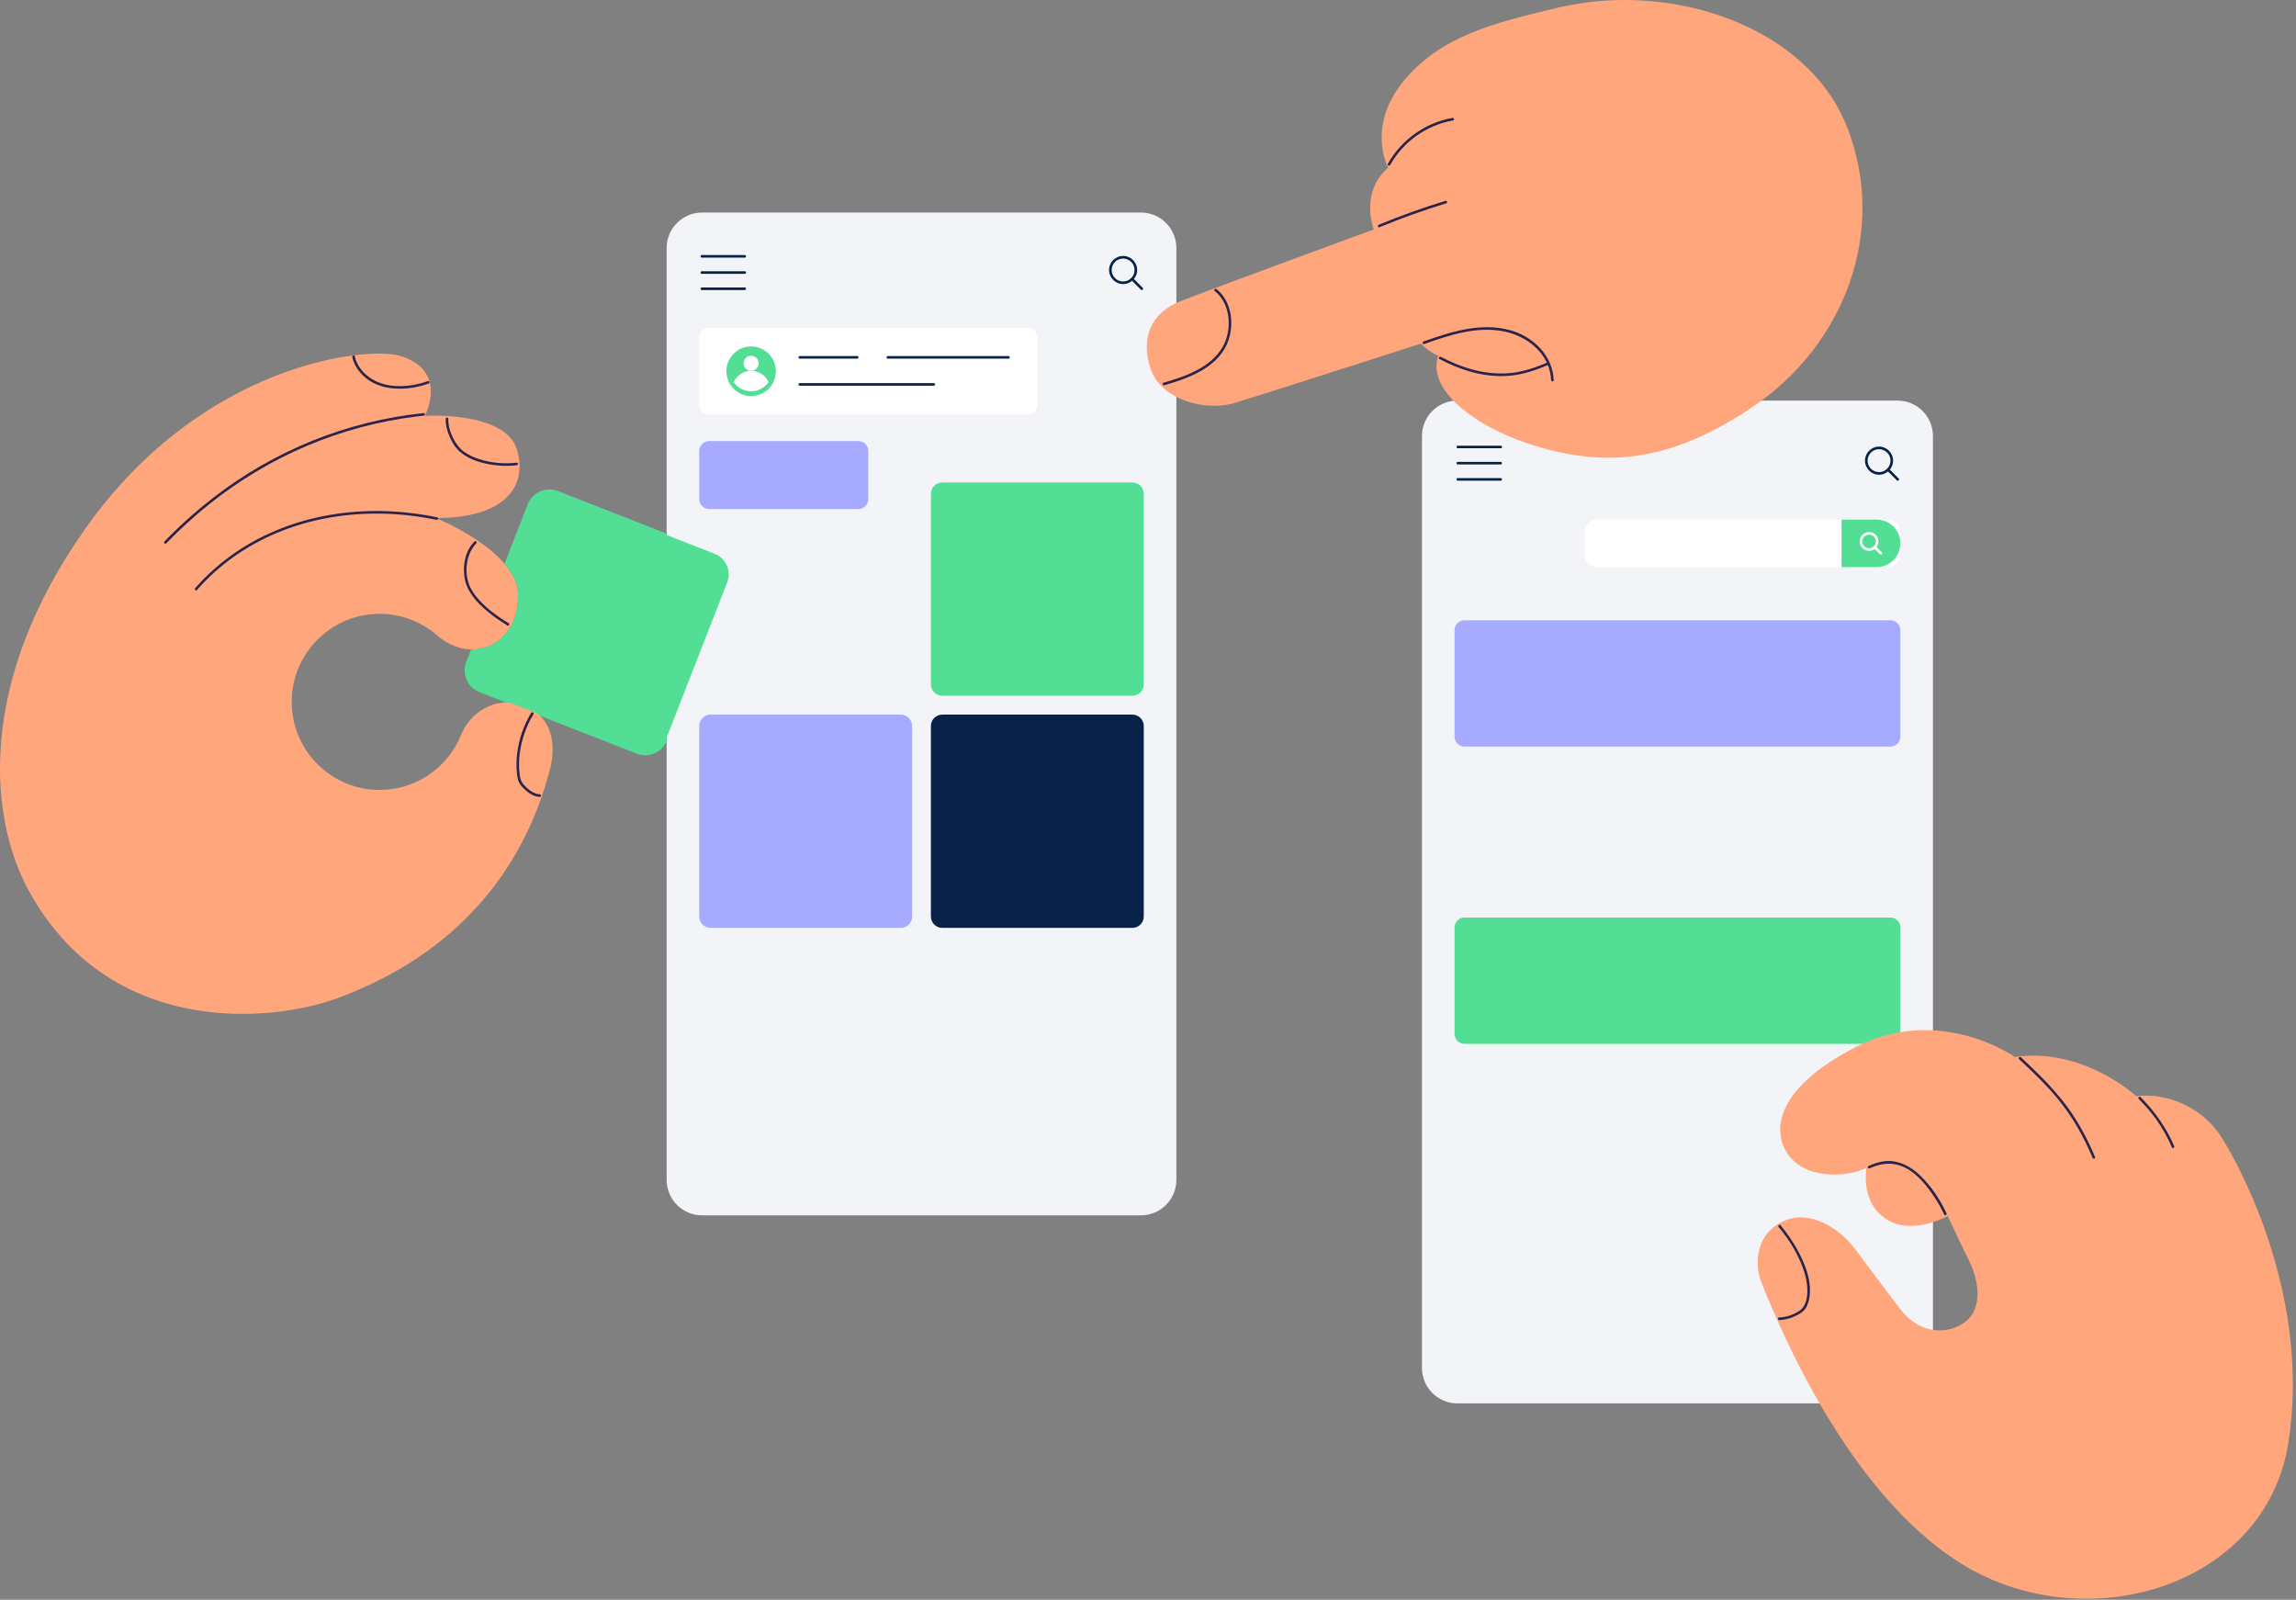 <svg width="211" height="147" viewBox="0 0 211 147" fill="none" xmlns="http://www.w3.org/2000/svg">
<rect x="0" y="0" width="211" height="147" fill="#808080" stroke="none"/>
<g clip-path="url(#clip0_1912_7793)">
<path d="M50.517 70.788C48.076 80.06 41.893 87.687 31.067 91.704C24.857 94.008 10.091 95.301 2.687 81.927C-0.996 75.276 -2.241 62.78 7.903 48.493C18.671 33.322 33.785 31.78 36.789 32.705C41.263 34.081 39.043 38.209 39.043 38.209C39.043 38.209 46.429 37.757 47.503 41.301C48.507 44.615 46.494 47.628 40.044 47.598C40.044 47.598 47.494 50.594 47.615 54.608C47.7 57.389 46.046 59.474 43.72 59.663C42.427 59.769 41.175 59.26 40.199 58.405C38.632 57.031 36.531 56.256 34.251 56.429C30.294 56.731 27.1 59.955 26.827 63.921C26.5 68.648 30.231 72.587 34.884 72.587C38.266 72.587 41.165 70.504 42.365 67.546C43.182 65.538 45.216 64.239 47.349 64.606C49.791 65.026 51.459 67.211 50.518 70.787L50.517 70.788Z" fill="#FFA67D"/>
<path d="M49.426 65.571L46.822 64.549C46.996 64.557 47.172 64.577 47.349 64.608C48.144 64.745 48.859 65.069 49.426 65.571Z" fill="#FFA67D"/>
<path d="M43.604 49.759C42.769 50.604 42.509 51.902 42.686 53.048C42.886 54.35 43.803 55.352 44.779 56.167C45.359 56.652 45.982 57.084 46.629 57.476C46.761 57.555 46.88 57.349 46.749 57.27C45.654 56.607 44.574 55.824 43.763 54.822C43.394 54.367 43.108 53.861 42.974 53.288C42.842 52.729 42.836 52.138 42.948 51.576C43.069 50.964 43.331 50.376 43.772 49.928C43.88 49.819 43.712 49.65 43.604 49.76V49.759Z" fill="#2A244A"/>
<path d="M40.96 38.48C40.944 39.066 41.105 39.649 41.342 40.18C41.561 40.675 41.863 41.164 42.276 41.52C43.127 42.253 44.293 42.584 45.386 42.729C46.082 42.821 46.788 42.834 47.486 42.755C47.637 42.739 47.638 42.5 47.486 42.517C46.337 42.646 45.145 42.545 44.043 42.191C43.543 42.03 43.054 41.809 42.629 41.499C42.208 41.193 41.902 40.771 41.666 40.31C41.378 39.752 41.179 39.114 41.199 38.481C41.204 38.328 40.966 38.328 40.96 38.481V38.48Z" fill="#2A244A"/>
<path d="M32.376 32.805C32.588 33.825 33.383 34.706 34.293 35.176C35.251 35.67 36.382 35.782 37.443 35.683C38.108 35.62 38.762 35.473 39.39 35.247C39.533 35.196 39.472 34.965 39.326 35.018C37.444 35.695 34.949 35.79 33.448 34.252C33.039 33.833 32.724 33.32 32.604 32.744C32.572 32.594 32.343 32.658 32.374 32.808L32.376 32.805Z" fill="#2A244A"/>
<path d="M48.816 65.511C48.132 66.625 47.698 67.894 47.532 69.19C47.447 69.846 47.435 70.514 47.52 71.172C47.553 71.421 47.584 71.667 47.701 71.893C47.814 72.111 47.976 72.305 48.15 72.475C48.525 72.843 49.059 73.223 49.606 73.225C49.76 73.225 49.76 72.988 49.606 72.986C49.154 72.985 48.71 72.668 48.391 72.376C48.218 72.217 48.056 72.038 47.939 71.832C47.814 71.614 47.783 71.371 47.753 71.125C47.603 69.904 47.779 68.648 48.165 67.485C48.379 66.836 48.666 66.213 49.023 65.631C49.103 65.5 48.898 65.38 48.817 65.511H48.816Z" fill="#2A244A"/>
<path d="M18.102 54.213C19.098 53.077 20.223 52.057 21.454 51.182C22.689 50.303 24.024 49.564 25.422 48.977C26.836 48.384 28.314 47.943 29.818 47.648C31.377 47.343 32.964 47.195 34.553 47.194C36.212 47.191 37.871 47.348 39.504 47.648C39.709 47.686 39.912 47.725 40.115 47.768C40.265 47.799 40.329 47.568 40.179 47.538C38.539 47.2 36.873 47.002 35.199 46.963C33.583 46.925 31.963 47.037 30.368 47.307C28.828 47.568 27.313 47.979 25.858 48.547C24.431 49.104 23.062 49.808 21.79 50.663C20.528 51.51 19.36 52.5 18.324 53.614C18.191 53.756 18.062 53.901 17.934 54.047C17.833 54.162 18 54.331 18.102 54.215V54.213Z" fill="#2A244A"/>
<path d="M15.28 49.927C16.521 48.642 17.841 47.434 19.237 46.321C20.606 45.229 22.049 44.228 23.552 43.33C25.043 42.438 26.594 41.649 28.192 40.971C29.787 40.294 31.432 39.729 33.105 39.279C34.797 38.825 36.52 38.488 38.257 38.273C38.48 38.245 38.702 38.219 38.926 38.196C39.077 38.18 39.079 37.941 38.926 37.957C37.168 38.145 35.423 38.449 33.707 38.876C32.006 39.3 30.334 39.842 28.709 40.498C27.09 41.153 25.517 41.918 24.002 42.788C22.477 43.663 21.014 44.645 19.62 45.718C18.201 46.812 16.855 47.999 15.589 49.268C15.428 49.43 15.268 49.593 15.109 49.758C15.002 49.868 15.17 50.037 15.277 49.926L15.28 49.927Z" fill="#2A244A"/>
<path d="M104.851 19.53H64.52C62.722 19.53 61.264 20.991 61.264 22.792V108.418C61.264 110.219 62.722 111.679 64.52 111.679H104.851C106.649 111.679 108.107 110.219 108.107 108.418V22.792C108.107 20.991 106.649 19.53 104.851 19.53Z" fill="#F2F4F7"/>
<path d="M103.213 26.103C102.502 26.103 101.922 25.524 101.922 24.811C101.922 24.099 102.501 23.519 103.213 23.519C103.925 23.519 104.502 24.098 104.502 24.811C104.502 25.525 103.924 26.103 103.213 26.103ZM103.213 23.757C102.633 23.757 102.161 24.23 102.161 24.811C102.161 25.393 102.632 25.866 103.213 25.866C103.794 25.866 104.265 25.393 104.265 24.811C104.265 24.23 103.794 23.757 103.213 23.757Z" fill="#082148"/>
<path d="M105.015 26.449C104.717 26.15 104.42 25.852 104.122 25.554C104.014 25.445 103.845 25.614 103.954 25.722C104.252 26.021 104.549 26.318 104.847 26.617C104.955 26.725 105.125 26.557 105.015 26.449Z" fill="#082148"/>
<path d="M174.381 36.81H133.932C132.134 36.81 130.677 38.271 130.677 40.072V125.698C130.677 127.499 132.134 128.959 133.932 128.959H174.381C176.179 128.959 177.637 127.499 177.637 125.698V40.072C177.637 38.271 176.179 36.81 174.381 36.81Z" fill="#F2F4F7"/>
<path d="M104.07 44.335H86.592C86.016 44.335 85.55 44.803 85.55 45.379V61.118V61.91V62.889C85.55 63.465 86.016 63.932 86.592 63.932H87.556C87.556 63.932 87.565 63.932 87.569 63.932H103.092C103.092 63.932 103.101 63.932 103.105 63.932H104.069C104.644 63.932 105.11 63.465 105.11 62.889V45.379C105.11 44.803 104.644 44.335 104.069 44.335H104.07Z" fill="#52DF95"/>
<path d="M104.07 65.666H86.592C86.016 65.666 85.55 66.133 85.55 66.71V82.449V83.241V84.219C85.55 84.796 86.016 85.263 86.592 85.263H87.556C87.556 85.263 87.565 85.263 87.569 85.263H103.092C103.092 85.263 103.101 85.263 103.105 85.263H104.069C104.644 85.263 105.11 84.796 105.11 84.219V66.71C105.11 66.133 104.644 65.666 104.069 65.666H104.07Z" fill="#082148"/>
<path d="M82.778 65.666H65.3C64.724 65.666 64.258 66.133 64.258 66.71V84.219C64.258 84.796 64.724 85.263 65.3 85.263H66.265C66.265 85.263 66.274 85.263 66.278 85.263H81.801C81.801 85.263 81.81 85.263 81.814 85.263H82.779C83.355 85.263 83.821 84.796 83.821 84.219V66.71C83.821 66.133 83.355 65.666 82.779 65.666H82.778Z" fill="#A7ABFF"/>
<path d="M66.828 53.512C67.231 52.47 66.719 51.297 65.681 50.893L61.25 49.159C61.273 49.097 61.243 49.028 61.182 49.004L51.264 45.122C50.167 44.692 48.925 45.237 48.495 46.338L46.378 51.764C46.354 51.825 46.384 51.895 46.446 51.918C46.451 51.921 46.457 51.921 46.462 51.922C47.135 52.74 47.584 53.644 47.614 54.607C47.697 57.388 46.043 59.474 43.719 59.664C43.62 59.674 43.519 59.677 43.42 59.677L43.416 59.686C43.357 59.662 43.286 59.691 43.263 59.752C42.978 60.475 42.846 60.824 42.846 60.824C42.638 61.356 42.649 61.938 42.879 62.462C43.108 62.987 43.527 63.39 44.059 63.598L46.551 64.572C46.565 64.577 46.58 64.579 46.594 64.579C46.641 64.579 46.685 64.551 46.705 64.505L47.971 65.001L49.425 65.571L49.493 65.597C49.469 65.658 49.499 65.726 49.561 65.751L58.519 69.255C58.772 69.355 59.035 69.404 59.298 69.404C59.589 69.404 59.88 69.344 60.155 69.223C60.678 68.993 61.081 68.573 61.289 68.039C61.312 67.978 61.282 67.909 61.221 67.885L61.749 66.535L66.828 53.514V53.512Z" fill="#52DF95"/>
<path d="M94.421 30.124H65.171C64.668 30.124 64.259 30.533 64.259 31.037V37.19C64.259 37.694 64.668 38.103 65.171 38.103H94.421C94.925 38.103 95.333 37.694 95.333 37.19V31.037C95.333 30.533 94.925 30.124 94.421 30.124Z" fill="white"/>
<path d="M69.028 36.392C70.284 36.392 71.302 35.372 71.302 34.114C71.302 32.855 70.284 31.836 69.028 31.836C67.772 31.836 66.754 32.855 66.754 34.114C66.754 35.372 67.772 36.392 69.028 36.392Z" fill="#52DF95"/>
<path d="M81.591 32.956H92.679C92.832 32.956 92.832 32.718 92.679 32.718H81.591C81.438 32.718 81.438 32.956 81.591 32.956Z" fill="#082148"/>
<path d="M73.496 32.956H78.776C78.93 32.956 78.93 32.718 78.776 32.718H73.496C73.343 32.718 73.343 32.956 73.496 32.956Z" fill="#082148"/>
<path d="M73.496 35.443H85.816C85.97 35.443 85.97 35.204 85.816 35.204H73.496C73.343 35.204 73.343 35.443 73.496 35.443Z" fill="#082148"/>
<path d="M173.73 56.997H134.582C134.079 56.997 133.671 57.406 133.671 57.91V67.691C133.671 68.195 134.079 68.604 134.582 68.604H173.73C174.233 68.604 174.641 68.195 174.641 67.691V57.91C174.641 57.406 174.233 56.997 173.73 56.997Z" fill="#A7ABFF"/>
<path d="M173.73 84.314H134.582C134.079 84.314 133.671 84.722 133.671 85.227V95.008C133.671 95.512 134.079 95.921 134.582 95.921H173.73C174.233 95.921 174.641 95.512 174.641 95.008V85.227C174.641 84.722 174.233 84.314 173.73 84.314Z" fill="#52DF95"/>
<path d="M161.874 117.844C163.538 122.024 169.811 137.195 180.225 143.677C191.555 150.728 208.158 145.896 210.288 132.636C212.42 119.374 205.948 107.308 204.118 104.447C202.308 101.617 198.901 100.373 196.322 100.735C196.322 100.735 191.498 96.225 185.16 97.124C185.16 97.124 178.26 92.235 170.521 96.225C162.78 100.214 162.821 104.308 164.52 106.34C166.259 108.419 169.905 108.133 171.531 107.321C171.531 107.321 170.914 110.441 173.326 112.015C175.738 113.588 178.991 111.734 178.991 111.734C178.991 111.734 180.07 114.073 180.953 115.836C181.809 117.544 182.286 120.162 180.617 121.455C179.047 122.671 176.467 122.649 174.673 120.345C173.725 119.128 172.119 116.944 170.423 114.705C168.836 112.608 166.223 111.319 164.197 112.092C161.332 113.184 161.184 116.111 161.874 117.844Z" fill="#FFA67D"/>
<path d="M163.503 121.301C164.125 121.284 164.779 121.07 165.318 120.761C165.557 120.624 165.79 120.453 165.94 120.217C166.153 119.879 166.256 119.475 166.303 119.082C166.484 117.546 165.835 116.013 165.096 114.705C164.671 113.956 164.18 113.241 163.623 112.585C163.524 112.467 163.356 112.637 163.455 112.753C164.4 113.866 165.195 115.167 165.695 116.54C165.928 117.181 166.087 117.845 166.093 118.53C166.1 119.207 165.985 120.021 165.39 120.435C164.861 120.803 164.15 121.044 163.504 121.062C163.352 121.066 163.351 121.305 163.504 121.301H163.503Z" fill="#2A244A"/>
<path d="M171.828 107.356C172.736 106.93 173.736 106.777 174.693 107.129C175.891 107.57 176.797 108.619 177.517 109.631C177.961 110.255 178.352 110.919 178.676 111.613C178.741 111.752 178.945 111.631 178.882 111.493C178.282 110.205 177.453 108.95 176.416 107.974C175.595 107.201 174.557 106.632 173.4 106.69C172.809 106.72 172.241 106.899 171.709 107.15C171.571 107.215 171.69 107.421 171.828 107.356Z" fill="#2A244A"/>
<path d="M185.553 97.322C186.544 98.259 187.54 99.193 188.453 100.209C189.423 101.289 190.28 102.464 191.002 103.725C191.493 104.585 191.924 105.48 192.308 106.393C192.367 106.533 192.597 106.471 192.537 106.329C191.89 104.791 191.115 103.308 190.149 101.944C189.344 100.809 188.414 99.773 187.428 98.794C186.868 98.237 186.294 97.696 185.72 97.154C185.608 97.048 185.44 97.216 185.552 97.322H185.553Z" fill="#2A244A"/>
<path d="M196.547 100.984C197.126 101.565 197.671 102.18 198.15 102.848C198.728 103.656 199.209 104.527 199.602 105.439C199.663 105.58 199.868 105.459 199.808 105.319C199.073 103.618 198.02 102.123 196.715 100.816C196.607 100.707 196.437 100.876 196.547 100.984Z" fill="#2A244A"/>
<path d="M143.223 0.694C153.595 -1.759 166.148 2.373 169.783 11.775C173.465 21.302 169.49 31.815 160.875 37.526C154.121 42.005 148.566 42.937 142.295 41.315C136.024 39.693 131.033 35.991 132.179 32.697C132.179 32.697 131.267 32.324 130.588 31.573C130.588 31.573 116.1 36.226 113.463 37.029C110.825 37.832 106.71 36.766 105.75 33.923C104.79 31.08 105.734 28.767 108.466 27.686C111.197 26.604 126.248 21.083 126.248 21.083C126.248 21.083 124.919 17.701 127.569 15.41C127.569 15.41 125.425 11.469 129.266 7.125C132.622 3.328 137.011 2.163 143.224 0.694" fill="#FFA67D"/>
<path d="M126.772 20.881C128.779 20.05 130.824 19.318 132.902 18.686C133.048 18.642 132.986 18.411 132.838 18.457C130.76 19.088 128.715 19.82 126.709 20.651C126.569 20.708 126.63 20.939 126.772 20.881Z" fill="#2A244A"/>
<path d="M127.749 15.169C128.969 13.005 131.099 11.499 133.54 11.065C133.691 11.037 133.628 10.808 133.476 10.835C130.977 11.28 128.791 12.835 127.543 15.049C127.468 15.183 127.674 15.303 127.749 15.169Z" fill="#2A244A"/>
<path d="M130.885 31.609C133.18 30.796 135.619 29.987 138.08 30.428C140.336 30.832 142.443 32.497 142.546 34.931C142.552 35.084 142.79 35.086 142.784 34.931C142.687 32.633 140.863 30.901 138.73 30.329C136.058 29.613 133.335 30.487 130.821 31.378C130.678 31.429 130.739 31.66 130.885 31.607V31.609Z" fill="#2A244A"/>
<path d="M132.298 32.999C134.257 34.029 136.426 34.709 138.658 34.532C139.949 34.431 141.127 34.018 142.311 33.525C142.45 33.467 142.389 33.236 142.247 33.295C141.126 33.763 140.011 34.167 138.791 34.282C136.555 34.493 134.379 33.825 132.415 32.793C132.28 32.721 132.159 32.928 132.295 32.999H132.298Z" fill="#2A244A"/>
<path d="M106.996 35.396C109.103 34.798 111.683 33.875 112.7 31.743C113.488 30.09 113.29 27.755 111.794 26.564C111.675 26.47 111.506 26.637 111.626 26.732C113.112 27.915 113.265 30.301 112.358 31.885C111.271 33.781 108.908 34.605 106.932 35.165C106.785 35.207 106.848 35.437 106.996 35.395V35.396Z" fill="#2A244A"/>
<path d="M78.884 40.529H65.171C64.668 40.529 64.259 40.937 64.259 41.442V45.867C64.259 46.371 64.668 46.78 65.171 46.78H78.884C79.387 46.78 79.796 46.371 79.796 45.867V41.442C79.796 40.937 79.387 40.529 78.884 40.529Z" fill="#A7ABFF"/>
<path d="M70.633 35.114C70.401 35.446 70.073 35.701 69.691 35.84C69.635 35.858 69.581 35.876 69.522 35.891C69.489 35.9 69.455 35.906 69.423 35.914C69.39 35.92 69.358 35.926 69.328 35.93C69.3 35.935 69.274 35.936 69.25 35.941C69.217 35.944 69.185 35.948 69.151 35.948C69.112 35.95 69.073 35.953 69.031 35.953H69.024C68.985 35.953 68.946 35.95 68.906 35.948C68.876 35.945 68.846 35.943 68.813 35.941C68.786 35.939 68.76 35.935 68.733 35.93C68.7 35.924 68.668 35.92 68.635 35.914C68.605 35.907 68.573 35.9 68.537 35.893C68.082 35.773 67.688 35.493 67.424 35.114C67.699 34.502 68.315 34.078 69.028 34.078C69.742 34.078 70.357 34.502 70.635 35.114H70.633Z" fill="white"/>
<path d="M69.027 34.08C69.41 34.08 69.72 33.769 69.72 33.386C69.72 33.002 69.41 32.692 69.027 32.692C68.644 32.692 68.334 33.002 68.334 33.386C68.334 33.769 68.644 34.08 69.027 34.08Z" fill="white"/>
<path d="M64.496 23.671H68.445C68.597 23.671 68.597 23.435 68.445 23.435H64.496C64.344 23.435 64.344 23.671 64.496 23.671Z" fill="#082148"/>
<path d="M64.496 25.161H68.445C68.597 25.161 68.597 24.925 68.445 24.925H64.496C64.344 24.925 64.344 25.161 64.496 25.161Z" fill="#082148"/>
<path d="M64.496 26.651H68.445C68.597 26.651 68.597 26.415 68.445 26.415H64.496C64.344 26.415 64.344 26.651 64.496 26.651Z" fill="#082148"/>
<path d="M173.487 47.742H146.766C146.13 47.742 145.614 48.259 145.614 48.897V50.958C145.614 51.596 146.13 52.112 146.766 52.112H173.487C174.124 52.112 174.64 51.596 174.64 50.958V48.897C174.64 48.259 174.124 47.742 173.487 47.742Z" fill="white"/>
<path d="M174.641 49.927C174.641 50.53 174.398 51.079 174.002 51.473C173.606 51.87 173.06 52.114 172.459 52.114H169.238V47.743H172.459C173.662 47.743 174.64 48.72 174.64 49.928L174.641 49.927Z" fill="#52DF95"/>
<path d="M171.766 50.617C171.291 50.617 170.904 50.23 170.904 49.754C170.904 49.278 171.291 48.89 171.766 48.89C172.241 48.89 172.628 49.278 172.628 49.754C172.628 50.23 172.241 50.617 171.766 50.617ZM171.766 49.128C171.422 49.128 171.141 49.408 171.141 49.754C171.141 50.099 171.421 50.38 171.766 50.38C172.111 50.38 172.391 50.099 172.391 49.754C172.391 49.408 172.111 49.128 171.766 49.128Z" fill="white"/>
<path d="M172.942 50.762L172.375 50.195C172.267 50.087 172.098 50.255 172.207 50.363L172.774 50.931C172.882 51.039 173.051 50.871 172.942 50.762Z" fill="white"/>
<path d="M172.683 43.622C171.972 43.622 171.392 43.043 171.392 42.33C171.392 41.618 171.97 41.037 172.683 41.037C173.395 41.037 173.972 41.617 173.972 42.33C173.972 43.044 173.394 43.622 172.683 43.622ZM172.683 41.276C172.103 41.276 171.63 41.748 171.63 42.33C171.63 42.912 172.102 43.384 172.683 43.384C173.264 43.384 173.735 42.912 173.735 42.33C173.735 41.748 173.264 41.276 172.683 41.276Z" fill="#082148"/>
<path d="M174.486 43.968C174.188 43.669 173.891 43.371 173.593 43.072C173.485 42.964 173.316 43.133 173.425 43.241C173.723 43.54 174.02 43.837 174.318 44.136C174.426 44.244 174.596 44.076 174.486 43.968Z" fill="#082148"/>
<path d="M133.967 41.19H137.916C138.068 41.19 138.068 40.954 137.916 40.954H133.967C133.815 40.954 133.815 41.19 133.967 41.19Z" fill="#082148"/>
<path d="M133.967 42.68H137.916C138.068 42.68 138.068 42.444 137.916 42.444H133.967C133.815 42.444 133.815 42.68 133.967 42.68Z" fill="#082148"/>
<path d="M133.967 44.17H137.916C138.068 44.17 138.068 43.934 137.916 43.934H133.967C133.815 43.934 133.815 44.17 133.967 44.17Z" fill="#082148"/>
</g>
<defs>
<clipPath id="clip0_1912_7793">
<rect width="210.714" height="146.912" fill="white"/>
</clipPath>
</defs>
</svg>

